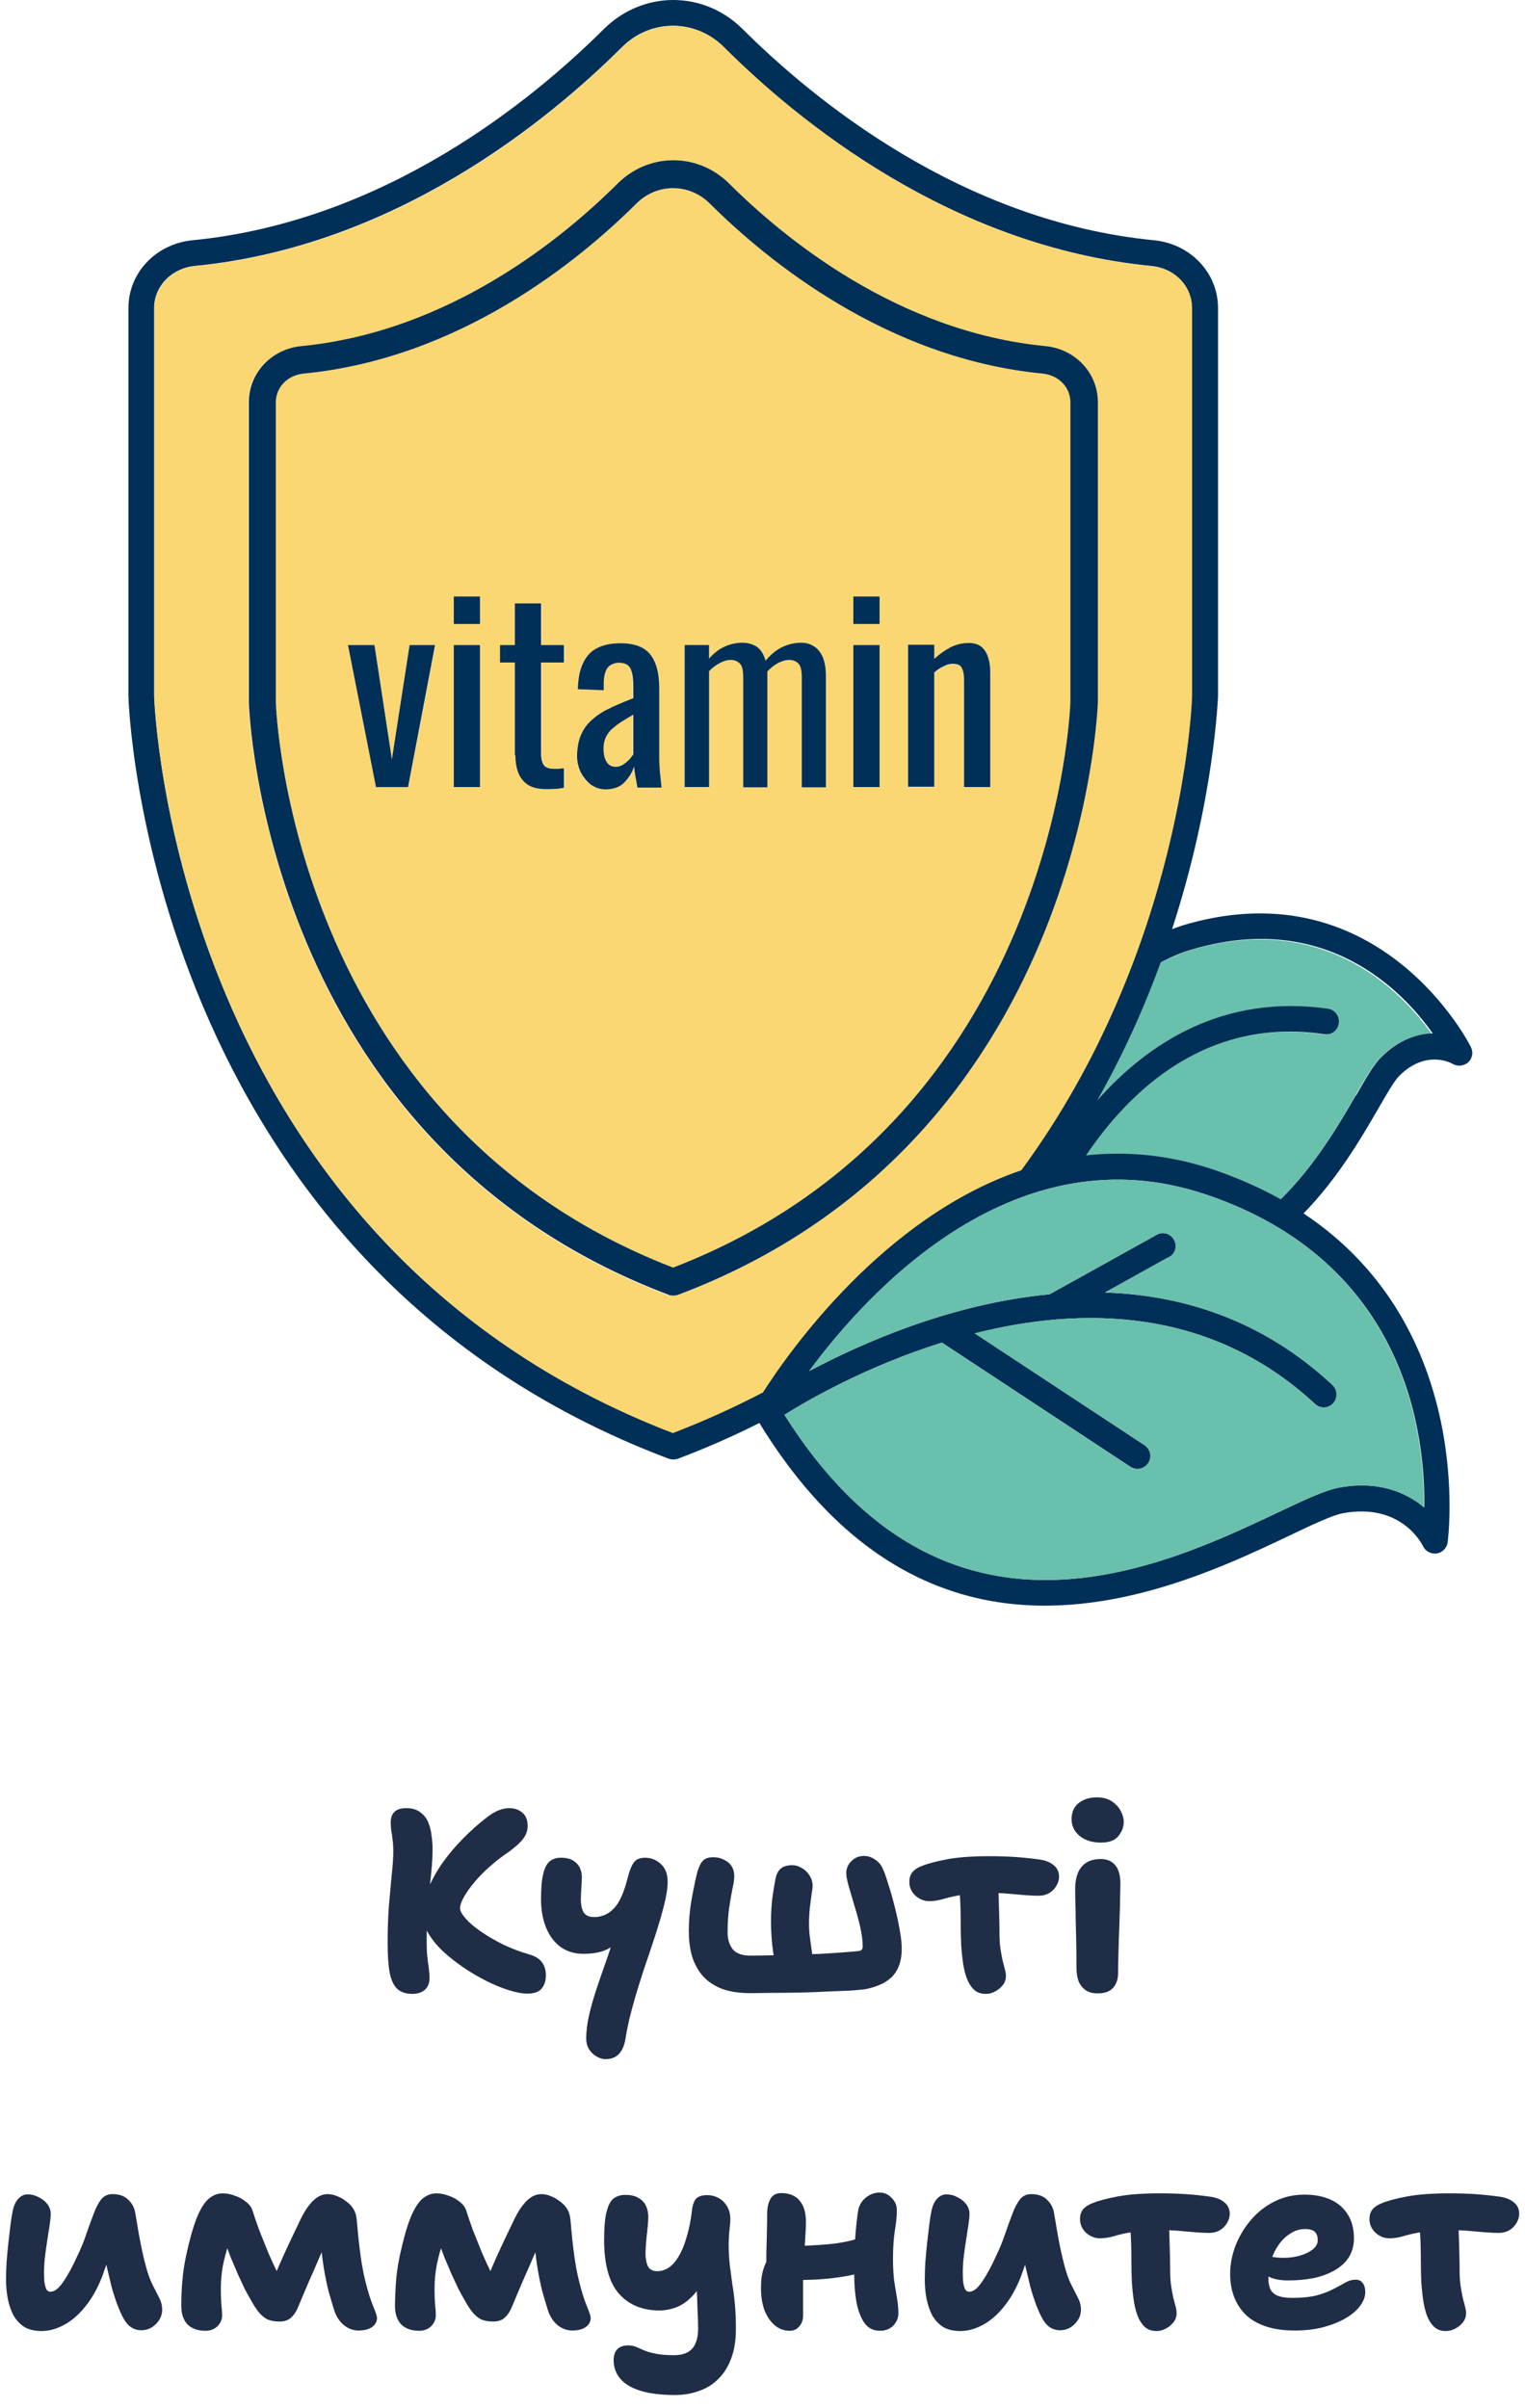 <?xml version="1.0" encoding="UTF-8"?> <svg xmlns="http://www.w3.org/2000/svg" width="95" height="150" viewBox="0 0 95 150" fill="none"><path d="M86.559 139.416C86.229 139.416 85.936 139.299 85.68 139.064C85.434 138.83 85.311 138.547 85.311 138.216C85.311 137.971 85.376 137.768 85.504 137.608C85.642 137.448 85.84 137.32 86.096 137.224C86.458 137.075 86.981 136.936 87.663 136.808C88.357 136.68 89.226 136.616 90.272 136.616C90.869 136.616 91.407 136.632 91.888 136.664C92.368 136.696 92.879 136.75 93.424 136.824C93.797 136.878 94.09 136.995 94.303 137.176C94.528 137.358 94.639 137.598 94.639 137.896C94.639 138.088 94.581 138.28 94.463 138.472C94.357 138.654 94.207 138.803 94.016 138.92C93.823 139.027 93.605 139.08 93.359 139.08C93.178 139.08 92.917 139.07 92.576 139.048C92.245 139.016 91.882 138.984 91.487 138.952C91.093 138.92 90.704 138.904 90.32 138.904C89.594 138.904 89.002 138.947 88.543 139.032C88.085 139.107 87.706 139.192 87.407 139.288C87.109 139.374 86.826 139.416 86.559 139.416ZM90.079 145.192C89.813 145.192 89.594 145.128 89.424 145C89.263 144.883 89.114 144.691 88.975 144.424C88.858 144.179 88.762 143.859 88.688 143.464C88.624 143.07 88.576 142.643 88.543 142.184C88.522 141.726 88.511 141.278 88.511 140.84C88.511 140.147 88.496 139.566 88.463 139.096C88.431 138.616 88.415 138.227 88.415 137.928L90.832 137.8C90.832 137.875 90.837 138.046 90.847 138.312C90.858 138.579 90.869 138.894 90.879 139.256C90.89 139.619 90.901 139.998 90.912 140.392C90.922 140.776 90.927 141.128 90.927 141.448C90.927 141.811 90.949 142.131 90.992 142.408C91.034 142.675 91.077 142.91 91.12 143.112C91.173 143.315 91.221 143.496 91.263 143.656C91.306 143.806 91.328 143.95 91.328 144.088C91.328 144.302 91.258 144.494 91.12 144.664C90.992 144.824 90.832 144.952 90.639 145.048C90.458 145.144 90.272 145.192 90.079 145.192Z" fill="#202D46"></path><path d="M80.664 145.16C79.971 145.16 79.368 145.075 78.856 144.904C78.344 144.734 77.922 144.488 77.592 144.168C77.272 143.848 77.032 143.475 76.872 143.048C76.712 142.622 76.632 142.152 76.632 141.64C76.632 141.064 76.739 140.488 76.952 139.912C77.176 139.326 77.49 138.792 77.896 138.312C78.301 137.822 78.787 137.432 79.352 137.144C79.928 136.846 80.568 136.696 81.272 136.696C81.88 136.696 82.413 136.798 82.872 137C83.331 137.203 83.688 137.507 83.944 137.912C84.21 138.318 84.344 138.819 84.344 139.416C84.344 139.864 84.237 140.259 84.024 140.6C83.811 140.931 83.512 141.203 83.128 141.416C82.754 141.63 82.323 141.79 81.832 141.896C81.341 141.992 80.813 142.04 80.248 142.04C79.672 142.04 79.229 141.939 78.92 141.736C78.611 141.523 78.456 141.278 78.456 141C78.456 140.851 78.488 140.739 78.552 140.664C78.626 140.579 78.749 140.536 78.92 140.536C79.037 140.536 79.176 140.552 79.336 140.584C79.496 140.616 79.715 140.632 79.992 140.632C80.344 140.632 80.68 140.584 81 140.488C81.32 140.392 81.581 140.264 81.784 140.104C81.987 139.934 82.088 139.747 82.088 139.544C82.088 139.31 82.029 139.134 81.912 139.016C81.794 138.899 81.592 138.84 81.304 138.84C80.973 138.84 80.669 138.931 80.392 139.112C80.115 139.283 79.869 139.518 79.656 139.816C79.453 140.104 79.293 140.435 79.176 140.808C79.069 141.182 79.016 141.566 79.016 141.96C79.016 142.206 79.058 142.419 79.144 142.6C79.24 142.782 79.394 142.915 79.608 143C79.832 143.086 80.125 143.128 80.488 143.128C81.106 143.128 81.624 143.075 82.04 142.968C82.456 142.851 82.802 142.718 83.08 142.568C83.368 142.419 83.613 142.286 83.816 142.168C84.029 142.051 84.237 141.992 84.44 141.992C84.642 141.992 84.792 142.062 84.888 142.2C84.995 142.328 85.048 142.52 85.048 142.776C85.048 143.054 84.941 143.336 84.728 143.624C84.514 143.912 84.216 144.168 83.832 144.392C83.448 144.616 82.984 144.803 82.44 144.952C81.906 145.091 81.314 145.16 80.664 145.16Z" fill="#202D46"></path><path d="M68.528 139.416C68.198 139.416 67.904 139.299 67.648 139.064C67.403 138.83 67.28 138.547 67.28 138.216C67.28 137.971 67.344 137.768 67.472 137.608C67.611 137.448 67.808 137.32 68.064 137.224C68.427 137.075 68.95 136.936 69.632 136.808C70.326 136.68 71.195 136.616 72.24 136.616C72.838 136.616 73.376 136.632 73.856 136.664C74.336 136.696 74.848 136.75 75.392 136.824C75.766 136.878 76.059 136.995 76.272 137.176C76.496 137.358 76.608 137.598 76.608 137.896C76.608 138.088 76.55 138.28 76.432 138.472C76.326 138.654 76.176 138.803 75.984 138.92C75.792 139.027 75.574 139.08 75.328 139.08C75.147 139.08 74.886 139.07 74.544 139.048C74.214 139.016 73.851 138.984 73.456 138.952C73.062 138.92 72.672 138.904 72.288 138.904C71.563 138.904 70.971 138.947 70.512 139.032C70.054 139.107 69.675 139.192 69.376 139.288C69.078 139.374 68.795 139.416 68.528 139.416ZM72.048 145.192C71.782 145.192 71.563 145.128 71.392 145C71.232 144.883 71.083 144.691 70.944 144.424C70.827 144.179 70.731 143.859 70.656 143.464C70.592 143.07 70.544 142.643 70.512 142.184C70.491 141.726 70.48 141.278 70.48 140.84C70.48 140.147 70.464 139.566 70.432 139.096C70.4 138.616 70.384 138.227 70.384 137.928L72.8 137.8C72.8 137.875 72.806 138.046 72.816 138.312C72.827 138.579 72.838 138.894 72.848 139.256C72.859 139.619 72.87 139.998 72.88 140.392C72.891 140.776 72.896 141.128 72.896 141.448C72.896 141.811 72.918 142.131 72.96 142.408C73.003 142.675 73.046 142.91 73.088 143.112C73.142 143.315 73.19 143.496 73.232 143.656C73.275 143.806 73.296 143.95 73.296 144.088C73.296 144.302 73.227 144.494 73.088 144.664C72.96 144.824 72.8 144.952 72.608 145.048C72.427 145.144 72.24 145.192 72.048 145.192Z" fill="#202D46"></path><path d="M59.818 145.192C59.392 145.192 59.034 145.107 58.746 144.936C58.469 144.755 58.245 144.515 58.074 144.216C57.914 143.907 57.797 143.565 57.722 143.192C57.648 142.808 57.61 142.413 57.61 142.008C57.61 141.677 57.621 141.315 57.642 140.92C57.674 140.515 57.712 140.115 57.754 139.72C57.797 139.325 57.84 138.957 57.882 138.616C57.925 138.275 57.968 138.003 58.01 137.8C58.074 137.427 58.192 137.149 58.362 136.968C58.533 136.776 58.73 136.68 58.954 136.68C59.2 136.68 59.429 136.739 59.642 136.856C59.866 136.963 60.048 137.107 60.186 137.288C60.325 137.469 60.394 137.672 60.394 137.896C60.394 138.056 60.373 138.28 60.33 138.568C60.288 138.845 60.24 139.155 60.186 139.496C60.133 139.827 60.085 140.168 60.042 140.52C60 140.861 59.978 141.192 59.978 141.512C59.978 141.704 59.984 141.896 59.994 142.088C60.016 142.269 60.053 142.424 60.106 142.552C60.16 142.68 60.25 142.744 60.378 142.744C60.634 142.744 60.901 142.536 61.178 142.12C61.466 141.704 61.754 141.176 62.042 140.536C62.277 140.056 62.469 139.587 62.618 139.128C62.778 138.669 62.928 138.259 63.066 137.896C63.205 137.523 63.36 137.224 63.53 137C63.712 136.776 63.946 136.664 64.234 136.664C64.672 136.664 65.008 136.787 65.242 137.032C65.488 137.267 65.632 137.565 65.674 137.928C65.728 138.205 65.786 138.552 65.85 138.968C65.925 139.384 66.005 139.795 66.09 140.2C66.176 140.595 66.25 140.904 66.314 141.128C66.442 141.619 66.586 142.019 66.746 142.328C66.906 142.637 67.045 142.909 67.162 143.144C67.28 143.379 67.338 143.619 67.338 143.864C67.338 144.088 67.28 144.296 67.162 144.488C67.045 144.68 66.885 144.84 66.682 144.968C66.49 145.085 66.277 145.144 66.042 145.144C65.573 145.144 65.205 144.904 64.938 144.424C64.672 143.944 64.421 143.283 64.186 142.44C64.09 142.045 63.994 141.645 63.898 141.24C63.813 140.835 63.733 140.435 63.658 140.04C63.594 139.645 63.536 139.277 63.482 138.936L64.618 138.76C64.544 139.005 64.416 139.4 64.234 139.944C64.064 140.477 63.856 141.085 63.61 141.768C63.322 142.515 62.97 143.144 62.554 143.656C62.149 144.168 61.706 144.552 61.226 144.808C60.757 145.064 60.288 145.192 59.818 145.192Z" fill="#202D46"></path><path d="M49.197 145.176C48.845 145.176 48.536 145.064 48.269 144.84C48.003 144.616 47.789 144.307 47.629 143.912C47.48 143.507 47.405 143.032 47.405 142.488C47.405 142.051 47.453 141.678 47.549 141.368C47.645 141.048 47.768 140.792 47.917 140.6C48.067 140.398 48.211 140.243 48.349 140.136C48.456 140.051 48.584 139.992 48.733 139.96C48.883 139.918 49.043 139.896 49.213 139.896C49.992 139.896 50.797 139.859 51.629 139.784C52.461 139.71 53.219 139.539 53.901 139.272L54.653 141.192C54.12 141.427 53.539 141.608 52.909 141.736C52.291 141.854 51.651 141.934 50.989 141.976C50.339 142.008 49.704 142.024 49.085 142.024L47.725 141.592C47.736 141.176 47.741 140.755 47.741 140.328C47.752 139.891 47.763 139.47 47.773 139.064C47.784 138.648 47.789 138.259 47.789 137.896C47.789 137.544 47.853 137.24 47.981 136.984C48.12 136.728 48.344 136.6 48.653 136.6C49.176 136.6 49.565 136.76 49.821 137.08C50.077 137.39 50.205 137.822 50.205 138.376C50.205 138.632 50.195 138.92 50.173 139.24C50.152 139.55 50.131 139.87 50.109 140.2C50.099 140.531 50.083 140.846 50.061 141.144C50.04 141.432 50.029 141.678 50.029 141.88C50.029 142.254 50.029 142.627 50.029 143C50.029 143.363 50.029 143.774 50.029 144.232C50.029 144.499 49.949 144.723 49.789 144.904C49.64 145.086 49.443 145.176 49.197 145.176ZM54.813 145.176C54.408 145.176 54.088 145.016 53.853 144.696C53.629 144.376 53.464 143.95 53.357 143.416C53.261 142.883 53.213 142.291 53.213 141.64C53.213 140.616 53.24 139.784 53.293 139.144C53.347 138.504 53.405 138.003 53.469 137.64C53.533 137.331 53.693 137.075 53.949 136.872C54.205 136.67 54.488 136.568 54.797 136.568C55.096 136.568 55.347 136.68 55.549 136.904C55.763 137.118 55.869 137.368 55.869 137.656C55.869 138.04 55.827 138.478 55.741 138.968C55.667 139.448 55.629 140.03 55.629 140.712C55.629 141.235 55.656 141.699 55.709 142.104C55.773 142.51 55.832 142.872 55.885 143.192C55.939 143.502 55.965 143.8 55.965 144.088C55.965 144.376 55.859 144.632 55.645 144.856C55.432 145.07 55.155 145.176 54.813 145.176Z" fill="#202D46"></path><path d="M42.05 149.176C41.133 149.176 40.391 149.08 39.826 148.888C39.271 148.707 38.866 148.451 38.61 148.12C38.354 147.8 38.226 147.432 38.226 147.016C38.226 146.717 38.3 146.488 38.45 146.328C38.61 146.168 38.834 146.088 39.122 146.088C39.303 146.088 39.463 146.115 39.602 146.168C39.751 146.232 39.922 146.307 40.114 146.392C40.306 146.477 40.546 146.547 40.834 146.6C41.122 146.664 41.501 146.696 41.97 146.696C42.343 146.696 42.636 146.632 42.85 146.504C43.074 146.376 43.234 146.189 43.33 145.944C43.437 145.709 43.49 145.421 43.49 145.08C43.49 144.685 43.479 144.333 43.458 144.024C43.447 143.704 43.437 143.389 43.426 143.08C43.415 142.771 43.399 142.445 43.378 142.104C43.367 141.763 43.362 141.379 43.362 140.952L44.114 141.512C43.89 142.003 43.65 142.408 43.394 142.728C43.138 143.037 42.877 143.283 42.61 143.464C42.343 143.635 42.077 143.752 41.81 143.816C41.554 143.88 41.314 143.912 41.09 143.912C40.023 143.912 39.181 143.565 38.562 142.872C37.943 142.168 37.634 141.048 37.634 139.512C37.634 138.723 37.687 138.131 37.794 137.736C37.901 137.331 38.05 137.059 38.242 136.92C38.444 136.781 38.679 136.712 38.946 136.712C39.298 136.712 39.575 136.776 39.778 136.904C39.991 137.021 40.146 137.187 40.242 137.4C40.338 137.603 40.386 137.832 40.386 138.088C40.375 138.451 40.343 138.829 40.29 139.224C40.247 139.608 40.221 139.971 40.21 140.312C40.21 140.653 40.258 140.931 40.354 141.144C40.461 141.357 40.658 141.464 40.946 141.464C41.34 141.464 41.687 141.293 41.986 140.952C42.285 140.6 42.525 140.136 42.706 139.56C42.898 138.973 43.031 138.344 43.106 137.672C43.148 137.331 43.234 137.091 43.362 136.952C43.501 136.803 43.73 136.728 44.05 136.728C44.327 136.728 44.583 136.797 44.818 136.936C45.053 137.075 45.234 137.283 45.362 137.56C45.49 137.827 45.527 138.173 45.474 138.6C45.41 139.133 45.383 139.608 45.394 140.024C45.404 140.429 45.431 140.813 45.474 141.176C45.517 141.528 45.565 141.891 45.618 142.264C45.682 142.627 45.735 143.037 45.778 143.496C45.821 143.944 45.842 144.472 45.842 145.08C45.842 145.773 45.746 146.376 45.554 146.888C45.362 147.411 45.095 147.837 44.754 148.168C44.423 148.509 44.023 148.76 43.554 148.92C43.095 149.091 42.594 149.176 42.05 149.176Z" fill="#202D46"></path><path d="M26.11 145.176C25.63 145.176 25.256 145.043 24.989 144.776C24.733 144.499 24.605 144.11 24.605 143.608C24.605 143.32 24.622 142.894 24.654 142.328C24.686 141.763 24.765 141.171 24.893 140.552C25.117 139.518 25.341 138.718 25.566 138.152C25.8 137.576 26.051 137.176 26.317 136.952C26.584 136.728 26.872 136.616 27.181 136.616C27.427 136.616 27.677 136.664 27.933 136.76C28.2 136.846 28.435 136.974 28.637 137.144C28.851 137.304 28.989 137.496 29.053 137.72C29.149 138.03 29.283 138.419 29.453 138.888C29.635 139.347 29.827 139.827 30.029 140.328C30.243 140.819 30.456 141.278 30.669 141.704C30.893 142.131 31.096 142.462 31.277 142.696L29.982 142.856C30.216 142.27 30.445 141.71 30.669 141.176C30.904 140.632 31.139 140.115 31.373 139.624C31.608 139.123 31.832 138.654 32.045 138.216C32.291 137.715 32.552 137.331 32.83 137.064C33.107 136.798 33.406 136.664 33.725 136.664C33.917 136.664 34.115 136.707 34.318 136.792C34.531 136.878 34.702 136.974 34.83 137.08C35.053 137.23 35.224 137.406 35.342 137.608C35.459 137.8 35.528 138.067 35.55 138.408C35.614 139.176 35.688 139.87 35.773 140.488C35.859 141.107 35.96 141.646 36.078 142.104C36.237 142.744 36.398 143.256 36.557 143.64C36.718 144.024 36.797 144.27 36.797 144.376C36.797 144.611 36.691 144.803 36.477 144.952C36.275 145.091 35.998 145.16 35.645 145.16C35.315 145.16 35.011 145.048 34.733 144.824C34.467 144.6 34.27 144.302 34.142 143.928C34.035 143.587 33.917 143.192 33.789 142.744C33.672 142.296 33.566 141.774 33.469 141.176C33.373 140.568 33.299 139.875 33.245 139.096L33.965 138.92C33.795 139.294 33.614 139.694 33.422 140.12C33.24 140.547 33.053 140.979 32.861 141.416C32.669 141.843 32.488 142.259 32.318 142.664C32.147 143.07 31.992 143.438 31.854 143.768C31.736 144.035 31.587 144.243 31.405 144.392C31.235 144.531 31.006 144.6 30.718 144.6C30.398 144.6 30.131 144.547 29.918 144.44C29.715 144.323 29.534 144.158 29.373 143.944C29.213 143.731 29.053 143.475 28.893 143.176C28.808 143.038 28.696 142.835 28.558 142.568C28.43 142.291 28.285 141.982 28.125 141.64C27.976 141.288 27.827 140.936 27.677 140.584C27.539 140.232 27.422 139.907 27.326 139.608C27.23 139.299 27.171 139.048 27.149 138.856L27.982 138.808C27.832 139.064 27.688 139.395 27.549 139.8C27.411 140.206 27.294 140.648 27.198 141.128C27.112 141.598 27.07 142.072 27.07 142.552C27.07 142.904 27.08 143.23 27.102 143.528C27.134 143.816 27.149 144.04 27.149 144.2C27.149 144.478 27.048 144.712 26.846 144.904C26.654 145.086 26.408 145.176 26.11 145.176Z" fill="#202D46"></path><path d="M12.797 145.176C12.317 145.176 11.944 145.043 11.677 144.776C11.421 144.499 11.293 144.11 11.293 143.608C11.293 143.416 11.298 143.16 11.309 142.84C11.32 142.52 11.346 142.163 11.389 141.768C11.432 141.374 11.496 140.968 11.581 140.552C11.805 139.518 12.029 138.718 12.253 138.152C12.488 137.576 12.738 137.176 13.005 136.952C13.272 136.728 13.56 136.616 13.869 136.616C14.114 136.616 14.365 136.664 14.621 136.76C14.888 136.846 15.122 136.974 15.325 137.144C15.538 137.304 15.677 137.496 15.741 137.72C15.837 138.03 15.97 138.419 16.141 138.888C16.322 139.347 16.514 139.827 16.717 140.328C16.93 140.819 17.144 141.278 17.357 141.704C17.581 142.131 17.784 142.462 17.965 142.696L16.669 142.856C16.904 142.27 17.133 141.71 17.357 141.176C17.592 140.632 17.826 140.115 18.061 139.624C18.296 139.123 18.52 138.654 18.733 138.216C18.978 137.715 19.24 137.331 19.517 137.064C19.794 136.798 20.093 136.664 20.413 136.664C20.605 136.664 20.802 136.707 21.005 136.792C21.218 136.878 21.389 136.974 21.517 137.08C21.741 137.23 21.912 137.406 22.029 137.608C22.146 137.8 22.216 138.067 22.237 138.408C22.301 139.176 22.376 139.87 22.461 140.488C22.546 141.107 22.648 141.646 22.765 142.104C22.925 142.744 23.085 143.256 23.245 143.64C23.405 144.024 23.485 144.27 23.485 144.376C23.485 144.611 23.378 144.803 23.165 144.952C22.962 145.091 22.685 145.16 22.333 145.16C22.002 145.16 21.698 145.048 21.421 144.824C21.154 144.6 20.957 144.302 20.829 143.928C20.722 143.587 20.605 143.192 20.477 142.744C20.36 142.296 20.253 141.774 20.157 141.176C20.061 140.568 19.986 139.875 19.933 139.096L20.653 138.92C20.482 139.294 20.301 139.694 20.109 140.12C19.928 140.547 19.741 140.979 19.549 141.416C19.357 141.843 19.176 142.259 19.005 142.664C18.834 143.07 18.68 143.438 18.541 143.768C18.424 144.035 18.274 144.243 18.093 144.392C17.922 144.531 17.693 144.6 17.405 144.6C17.085 144.6 16.818 144.547 16.605 144.44C16.402 144.323 16.221 144.158 16.061 143.944C15.901 143.731 15.741 143.475 15.581 143.176C15.496 143.038 15.384 142.835 15.245 142.568C15.117 142.291 14.973 141.982 14.813 141.64C14.664 141.288 14.514 140.936 14.365 140.584C14.226 140.232 14.109 139.907 14.013 139.608C13.917 139.299 13.858 139.048 13.837 138.856L14.669 138.808C14.52 139.064 14.376 139.395 14.237 139.8C14.098 140.206 13.981 140.648 13.885 141.128C13.8 141.598 13.757 142.072 13.757 142.552C13.757 142.904 13.768 143.23 13.789 143.528C13.821 143.816 13.837 144.04 13.837 144.2C13.837 144.478 13.736 144.712 13.533 144.904C13.341 145.086 13.096 145.176 12.797 145.176Z" fill="#202D46"></path><path d="M2.584 145.192C2.157 145.192 1.8 145.107 1.512 144.936C1.235 144.755 1.011 144.515 0.84 144.216C0.68 143.907 0.563 143.565 0.488 143.192C0.413 142.808 0.376 142.413 0.376 142.008C0.376 141.677 0.387 141.315 0.408 140.92C0.44 140.515 0.477 140.115 0.52 139.72C0.563 139.325 0.605 138.957 0.648 138.616C0.691 138.275 0.733 138.003 0.776 137.8C0.84 137.427 0.957 137.149 1.128 136.968C1.299 136.776 1.496 136.68 1.72 136.68C1.965 136.68 2.195 136.739 2.408 136.856C2.632 136.963 2.813 137.107 2.952 137.288C3.091 137.469 3.16 137.672 3.16 137.896C3.16 138.056 3.139 138.28 3.096 138.568C3.053 138.845 3.005 139.155 2.952 139.496C2.899 139.827 2.851 140.168 2.808 140.52C2.765 140.861 2.744 141.192 2.744 141.512C2.744 141.704 2.749 141.896 2.76 142.088C2.781 142.269 2.819 142.424 2.872 142.552C2.925 142.68 3.016 142.744 3.144 142.744C3.4 142.744 3.667 142.536 3.944 142.12C4.232 141.704 4.52 141.176 4.808 140.536C5.043 140.056 5.235 139.587 5.384 139.128C5.544 138.669 5.693 138.259 5.832 137.896C5.971 137.523 6.125 137.224 6.296 137C6.477 136.776 6.712 136.664 7 136.664C7.437 136.664 7.773 136.787 8.008 137.032C8.253 137.267 8.397 137.565 8.44 137.928C8.493 138.205 8.552 138.552 8.616 138.968C8.691 139.384 8.771 139.795 8.856 140.2C8.941 140.595 9.016 140.904 9.08 141.128C9.208 141.619 9.352 142.019 9.512 142.328C9.672 142.637 9.811 142.909 9.928 143.144C10.045 143.379 10.104 143.619 10.104 143.864C10.104 144.088 10.045 144.296 9.928 144.488C9.811 144.68 9.651 144.84 9.448 144.968C9.256 145.085 9.043 145.144 8.808 145.144C8.339 145.144 7.971 144.904 7.704 144.424C7.437 143.944 7.187 143.283 6.952 142.44C6.856 142.045 6.76 141.645 6.664 141.24C6.579 140.835 6.499 140.435 6.424 140.04C6.36 139.645 6.301 139.277 6.248 138.936L7.384 138.76C7.309 139.005 7.181 139.4 7 139.944C6.829 140.477 6.621 141.085 6.376 141.768C6.088 142.515 5.736 143.144 5.32 143.656C4.915 144.168 4.472 144.552 3.992 144.808C3.523 145.064 3.053 145.192 2.584 145.192Z" fill="#202D46"></path><path d="M68.386 124.16C68.066 124.16 67.81 124.091 67.618 123.952C67.426 123.813 67.282 123.627 67.186 123.392C67.101 123.147 67.058 122.875 67.058 122.576C67.058 121.883 67.053 121.301 67.042 120.832C67.031 120.352 67.021 119.936 67.01 119.584C67.01 119.232 67.005 118.901 66.994 118.592C66.983 118.283 66.978 117.952 66.978 117.6C66.978 117.269 67.031 116.965 67.138 116.688C67.245 116.411 67.415 116.192 67.65 116.032C67.895 115.872 68.205 115.792 68.578 115.792C68.951 115.792 69.245 115.915 69.458 116.16C69.671 116.395 69.783 116.763 69.794 117.264C69.794 117.477 69.789 117.771 69.778 118.144C69.778 118.517 69.767 118.933 69.746 119.392C69.735 119.84 69.719 120.293 69.698 120.752C69.687 121.2 69.677 121.616 69.666 122C69.655 122.384 69.65 122.693 69.65 122.928C69.65 123.28 69.549 123.573 69.346 123.808C69.143 124.043 68.823 124.16 68.386 124.16ZM68.578 114.768C68.034 114.768 67.591 114.629 67.25 114.352C66.919 114.064 66.754 113.717 66.754 113.312C66.754 112.875 66.903 112.539 67.202 112.304C67.501 112.069 67.879 111.952 68.338 111.952C68.701 111.952 69.005 112.032 69.25 112.192C69.495 112.352 69.682 112.549 69.81 112.784C69.938 113.019 70.002 113.253 70.002 113.488C70.002 113.797 69.89 114.091 69.666 114.368C69.453 114.635 69.09 114.768 68.578 114.768Z" fill="#202D46"></path><path d="M57.895 118.416C57.565 118.416 57.272 118.299 57.016 118.064C56.77 117.83 56.648 117.547 56.648 117.216C56.648 116.971 56.712 116.768 56.84 116.608C56.978 116.448 57.175 116.32 57.431 116.224C57.794 116.075 58.317 115.936 58.999 115.808C59.693 115.68 60.562 115.616 61.608 115.616C62.205 115.616 62.743 115.632 63.224 115.664C63.703 115.696 64.216 115.75 64.76 115.824C65.133 115.878 65.426 115.995 65.639 116.176C65.864 116.358 65.975 116.598 65.975 116.896C65.975 117.088 65.917 117.28 65.799 117.472C65.693 117.654 65.543 117.803 65.352 117.92C65.159 118.027 64.941 118.08 64.695 118.08C64.514 118.08 64.253 118.07 63.911 118.048C63.581 118.016 63.218 117.984 62.824 117.952C62.429 117.92 62.039 117.904 61.656 117.904C60.93 117.904 60.338 117.947 59.88 118.032C59.421 118.107 59.042 118.192 58.743 118.288C58.445 118.374 58.162 118.416 57.895 118.416ZM61.416 124.192C61.149 124.192 60.93 124.128 60.76 124C60.599 123.883 60.45 123.691 60.312 123.424C60.194 123.179 60.098 122.859 60.023 122.464C59.959 122.07 59.911 121.643 59.88 121.184C59.858 120.726 59.847 120.278 59.847 119.84C59.847 119.147 59.831 118.566 59.8 118.096C59.767 117.616 59.752 117.227 59.752 116.928L62.167 116.8C62.167 116.875 62.173 117.046 62.184 117.312C62.194 117.579 62.205 117.894 62.215 118.256C62.226 118.619 62.237 118.998 62.248 119.392C62.258 119.776 62.264 120.128 62.264 120.448C62.264 120.811 62.285 121.131 62.328 121.408C62.37 121.675 62.413 121.91 62.456 122.112C62.509 122.315 62.557 122.496 62.599 122.656C62.642 122.806 62.663 122.95 62.663 123.088C62.663 123.302 62.594 123.494 62.456 123.664C62.328 123.824 62.167 123.952 61.975 124.048C61.794 124.144 61.608 124.192 61.416 124.192Z" fill="#202D46"></path><path d="M46.734 124.145C45.998 124.145 45.38 124.043 44.878 123.841C44.388 123.627 43.998 123.345 43.71 122.993C43.422 122.63 43.214 122.219 43.086 121.761C42.969 121.302 42.91 120.817 42.91 120.305C42.91 119.718 42.953 119.142 43.038 118.577C43.134 118.001 43.252 117.409 43.39 116.801C43.475 116.438 43.587 116.161 43.726 115.969C43.865 115.777 44.099 115.681 44.43 115.681C44.772 115.681 45.075 115.782 45.342 115.985C45.609 116.187 45.742 116.486 45.742 116.881C45.742 117.041 45.705 117.291 45.63 117.633C45.566 117.963 45.497 118.363 45.422 118.833C45.358 119.302 45.326 119.814 45.326 120.369C45.326 120.774 45.428 121.115 45.63 121.393C45.843 121.67 46.217 121.809 46.75 121.809C47.049 121.809 47.438 121.803 47.918 121.793C48.409 121.782 48.931 121.771 49.486 121.761C50.051 121.739 50.606 121.718 51.15 121.697C51.694 121.665 52.174 121.633 52.59 121.601C53.017 121.569 53.326 121.542 53.518 121.521C53.582 121.51 53.636 121.483 53.678 121.441C53.721 121.398 53.742 121.334 53.742 121.249C53.742 120.875 53.689 120.459 53.582 120.001C53.475 119.542 53.353 119.094 53.214 118.657C53.086 118.209 52.969 117.809 52.862 117.457C52.766 117.105 52.718 116.849 52.718 116.689C52.718 116.379 52.825 116.123 53.038 115.921C53.252 115.707 53.513 115.601 53.822 115.601C54.068 115.601 54.297 115.675 54.51 115.825C54.724 115.963 54.883 116.15 54.99 116.385C55.086 116.587 55.198 116.902 55.326 117.329C55.465 117.745 55.598 118.209 55.726 118.721C55.854 119.222 55.961 119.713 56.046 120.193C56.132 120.662 56.174 121.057 56.174 121.377C56.174 122.07 56.004 122.619 55.662 123.025C55.321 123.43 54.755 123.718 53.966 123.889C53.774 123.921 53.454 123.953 53.006 123.985C52.569 124.006 52.057 124.027 51.47 124.049C50.883 124.081 50.286 124.102 49.678 124.113C49.081 124.123 48.521 124.129 47.998 124.129C47.486 124.139 47.065 124.145 46.734 124.145ZM49.518 123.281C49.273 123.281 49.033 123.201 48.798 123.041C48.574 122.881 48.419 122.667 48.334 122.401C48.26 122.134 48.201 121.851 48.158 121.553C48.115 121.243 48.084 120.934 48.062 120.625C48.041 120.305 48.03 120.001 48.03 119.713C48.03 119.073 48.068 118.507 48.142 118.017C48.217 117.526 48.276 117.185 48.318 116.993C48.361 116.758 48.457 116.566 48.606 116.417C48.766 116.257 49.017 116.177 49.358 116.177C49.561 116.177 49.758 116.235 49.95 116.353C50.142 116.459 50.302 116.614 50.43 116.817C50.558 117.009 50.622 117.233 50.622 117.489C50.622 117.574 50.601 117.739 50.558 117.985C50.526 118.23 50.489 118.518 50.446 118.849C50.414 119.179 50.398 119.51 50.398 119.841C50.398 120.139 50.419 120.438 50.462 120.737C50.505 121.035 50.542 121.307 50.574 121.553C50.617 121.798 50.644 121.99 50.654 122.129C50.665 122.427 50.553 122.694 50.318 122.929C50.084 123.163 49.817 123.281 49.518 123.281Z" fill="#202D46"></path><path d="M37.719 128.256C37.538 128.256 37.356 128.203 37.175 128.096C36.994 128 36.839 127.856 36.711 127.664C36.583 127.472 36.519 127.237 36.519 126.96C36.519 126.501 36.583 126 36.711 125.456C36.839 124.912 36.999 124.357 37.191 123.792C37.383 123.216 37.575 122.661 37.767 122.128C37.959 121.584 38.119 121.088 38.247 120.64C38.386 120.192 38.461 119.829 38.471 119.552L39.143 120C38.983 120.352 38.775 120.656 38.519 120.912C38.274 121.168 37.975 121.365 37.623 121.504C37.271 121.632 36.839 121.696 36.327 121.696C35.794 121.696 35.33 121.557 34.935 121.28C34.541 120.992 34.236 120.592 34.023 120.08C33.81 119.557 33.703 118.96 33.703 118.288C33.703 117.595 33.751 117.061 33.847 116.688C33.943 116.315 34.082 116.059 34.263 115.92C34.444 115.781 34.669 115.712 34.935 115.712C35.266 115.712 35.522 115.771 35.703 115.888C35.895 116.005 36.034 116.155 36.119 116.336C36.205 116.517 36.247 116.709 36.247 116.912C36.247 116.997 36.242 117.136 36.231 117.328C36.221 117.509 36.21 117.691 36.199 117.872C36.188 118.053 36.183 118.187 36.183 118.272C36.183 118.645 36.242 118.928 36.359 119.12C36.487 119.312 36.706 119.408 37.015 119.408C37.484 119.408 37.89 119.232 38.231 118.88C38.583 118.528 38.877 117.877 39.111 116.928C39.218 116.512 39.34 116.208 39.479 116.016C39.618 115.813 39.852 115.712 40.183 115.712C40.556 115.712 40.882 115.84 41.159 116.096C41.447 116.352 41.591 116.72 41.591 117.2C41.591 117.595 41.517 118.085 41.367 118.672C41.218 119.259 41.031 119.899 40.807 120.592C40.583 121.275 40.349 121.973 40.103 122.688C39.922 123.243 39.757 123.771 39.607 124.272C39.458 124.784 39.325 125.275 39.207 125.744C39.1 126.213 39.01 126.677 38.935 127.136C38.861 127.499 38.722 127.776 38.519 127.968C38.327 128.16 38.06 128.256 37.719 128.256Z" fill="#202D46"></path><path d="M32.852 124.176C32.543 124.176 32.164 124.107 31.716 123.968C31.268 123.829 30.799 123.637 30.308 123.392C29.818 123.147 29.338 122.864 28.868 122.544C28.399 122.224 27.967 121.883 27.572 121.52C27.188 121.147 26.884 120.768 26.66 120.384C26.436 120 26.324 119.632 26.324 119.28C26.324 118.757 26.436 118.224 26.66 117.68C26.884 117.125 27.183 116.581 27.556 116.048C27.94 115.504 28.367 114.997 28.836 114.528C29.306 114.048 29.775 113.627 30.244 113.264C30.554 113.019 30.82 112.853 31.044 112.768C31.279 112.672 31.503 112.624 31.716 112.624C32.058 112.624 32.335 112.72 32.548 112.912C32.762 113.093 32.868 113.365 32.868 113.728C32.868 114.027 32.772 114.299 32.58 114.544C32.399 114.779 32.106 115.045 31.7 115.344C31.284 115.621 30.89 115.925 30.516 116.256C30.154 116.576 29.834 116.901 29.556 117.232C29.279 117.563 29.06 117.872 28.9 118.16C28.74 118.437 28.66 118.672 28.66 118.864C28.66 119.024 28.778 119.237 29.012 119.504C29.247 119.771 29.567 120.043 29.972 120.32C30.378 120.597 30.836 120.864 31.348 121.12C31.86 121.365 32.394 121.568 32.948 121.728C33.322 121.835 33.588 121.995 33.748 122.208C33.919 122.421 34.004 122.699 34.004 123.04C34.004 123.381 33.914 123.659 33.732 123.872C33.562 124.075 33.268 124.176 32.852 124.176ZM25.684 124.192C25.29 124.192 24.98 124.091 24.756 123.888C24.532 123.685 24.372 123.349 24.276 122.88C24.191 122.411 24.148 121.787 24.148 121.008C24.148 120.187 24.175 119.413 24.228 118.688C24.292 117.963 24.351 117.317 24.404 116.752C24.468 116.176 24.5 115.712 24.5 115.36C24.5 115.029 24.484 114.763 24.452 114.56C24.431 114.347 24.404 114.165 24.372 114.016C24.351 113.856 24.34 113.691 24.34 113.52C24.34 113.232 24.415 113.013 24.564 112.864C24.714 112.704 24.964 112.624 25.316 112.624C25.679 112.624 25.967 112.709 26.18 112.88C26.404 113.04 26.57 113.248 26.676 113.504C26.783 113.76 26.852 114.037 26.884 114.336C26.927 114.635 26.948 114.912 26.948 115.168C26.948 115.627 26.916 116.16 26.852 116.768C26.788 117.365 26.724 118.011 26.66 118.704C26.607 119.397 26.58 120.101 26.58 120.816C26.58 121.136 26.586 121.408 26.596 121.632C26.618 121.856 26.639 122.053 26.66 122.224C26.692 122.395 26.714 122.56 26.724 122.72C26.746 122.88 26.756 123.045 26.756 123.216C26.756 123.525 26.66 123.765 26.468 123.936C26.276 124.107 26.015 124.192 25.684 124.192Z" fill="#202D46"></path><path d="M74.406 59.103C73.638 59.327 72.934 59.631 72.278 59.951C71.27 62.702 69.991 65.614 68.327 68.541C71.462 65.006 76.15 61.919 82.693 62.846C83.125 62.91 83.428 63.31 83.365 63.758C83.3 64.19 82.917 64.51 82.453 64.43C75.11 63.358 70.327 67.934 67.623 71.981C70.135 71.709 72.806 71.917 75.638 72.893C77.157 73.405 78.533 74.029 79.749 74.716C81.861 72.669 83.332 70.141 84.42 68.254C85.076 67.134 85.54 66.318 85.988 65.87C87.06 64.782 88.212 64.414 89.188 64.398C87.3 61.743 82.549 56.799 74.374 59.119L74.406 59.103Z" fill="#69C0AC"></path><path d="M91.619 65.198C91.571 65.086 86.035 54.143 73.973 57.551C73.638 57.647 73.317 57.759 73.014 57.871C75.653 49.776 75.861 43.521 75.877 43.361V19.189C75.877 16.997 74.165 15.19 71.894 14.966C59.896 13.798 50.681 6.215 46.25 1.8C43.834 -0.6 40.059 -0.6 37.627 1.8C33.196 6.215 23.981 13.798 11.983 14.966C9.712 15.19 8 16.997 8 19.189V43.377C8 43.729 9.136 78.603 41.659 90.858C41.755 90.889 41.851 90.906 41.947 90.906C42.043 90.906 42.139 90.889 42.234 90.858C44.026 90.186 45.706 89.434 47.306 88.634C51.513 95.497 56.376 98.584 61.16 99.608C68.63 101.192 75.925 97.736 80.34 95.641C81.78 94.953 83.028 94.361 83.684 94.249C87.315 93.593 88.595 96.201 88.643 96.297C88.787 96.617 89.139 96.808 89.491 96.76C89.843 96.713 90.115 96.441 90.179 96.089C90.195 95.945 91.987 82.731 81.204 75.58C83.332 73.404 84.804 70.877 85.859 69.053C86.403 68.109 86.867 67.309 87.171 67.005C88.803 65.39 90.339 66.173 90.499 66.269C90.803 66.445 91.187 66.397 91.459 66.173C91.715 65.933 91.795 65.549 91.635 65.23L91.619 65.198ZM84.452 68.237C83.364 70.125 81.876 72.652 79.781 74.7C78.549 74.012 77.189 73.404 75.669 72.876C72.838 71.916 70.166 71.692 67.654 71.965C70.374 67.933 75.141 63.342 82.484 64.414C82.948 64.494 83.332 64.174 83.396 63.742C83.46 63.294 83.156 62.894 82.724 62.83C76.181 61.902 71.494 64.99 68.358 68.525C70.022 65.597 71.302 62.686 72.31 59.934C72.966 59.599 73.653 59.294 74.437 59.087C82.612 56.767 87.363 61.694 89.251 64.366C88.275 64.398 87.123 64.766 86.052 65.838C85.588 66.285 85.124 67.101 84.484 68.221L84.452 68.237ZM88.707 93.881C87.571 92.937 85.812 92.201 83.396 92.665C82.532 92.825 81.316 93.401 79.653 94.185C72.358 97.64 58.888 104.023 48.873 88.122C50.297 87.226 53.977 85.098 58.68 83.627L70.406 91.353C70.502 91.417 70.598 91.449 70.694 91.481C70.998 91.545 71.334 91.417 71.526 91.145C71.782 90.778 71.686 90.282 71.318 90.026L60.728 83.051C67.302 81.387 75.349 81.355 81.924 87.45C82.244 87.754 82.756 87.738 83.06 87.402C83.364 87.082 83.348 86.57 83.012 86.266C78.629 82.187 73.653 80.667 68.838 80.507L72.726 78.347C72.822 78.316 72.918 78.251 72.998 78.188C73.222 77.98 73.317 77.628 73.19 77.324C73.03 76.908 72.566 76.7 72.15 76.86L65.383 80.619C59.24 81.195 53.689 83.659 50.409 85.402C54.201 80.267 63.335 70.397 75.157 74.412C87.635 78.635 88.803 89.434 88.723 93.897L88.707 93.881ZM9.6 19.189C9.6 17.829 10.688 16.709 12.127 16.565C24.605 15.35 34.156 7.511 38.747 2.936C40.523 1.16 43.322 1.16 45.098 2.936C49.673 7.511 59.224 15.35 71.718 16.565C73.19 16.709 74.245 17.813 74.245 19.189V43.345C74.245 43.569 73.734 59.151 63.607 72.876C55.032 75.804 49.145 84.155 47.514 86.714C45.77 87.642 43.898 88.49 41.915 89.242C10.72 77.292 9.616 43.681 9.6 43.361V19.189Z" fill="#002F57"></path><path d="M41.93 89.258C43.914 88.49 45.769 87.642 47.529 86.731C49.161 84.171 55.048 75.804 63.623 72.893C73.733 59.167 74.261 43.585 74.261 43.361V19.205C74.261 17.829 73.205 16.726 71.733 16.582C59.239 15.366 49.689 7.527 45.114 2.952C43.322 1.176 40.538 1.176 38.763 2.952C34.187 7.527 24.637 15.366 12.143 16.582C10.703 16.726 9.615 17.846 9.615 19.205V43.377C9.615 43.697 10.735 77.308 41.946 89.274L41.93 89.258ZM15.47 25.06C15.47 23.253 16.878 21.749 18.75 21.573C27.948 20.677 35.019 14.854 38.427 11.463C40.378 9.511 43.45 9.511 45.401 11.463C48.809 14.854 55.88 20.677 65.078 21.573C66.95 21.749 68.358 23.253 68.358 25.06V43.745C68.358 44.033 67.478 71.149 42.202 80.668C42.106 80.7 42.01 80.716 41.898 80.716C41.786 80.716 41.69 80.7 41.594 80.668C16.366 71.133 15.486 44.033 15.47 43.745V25.044V25.06Z" fill="#FAD772"></path><path d="M41.931 78.955C65.815 69.74 66.679 43.985 66.679 43.713V25.06C66.679 24.116 65.943 23.364 64.935 23.268C55.209 22.324 47.786 16.229 44.218 12.678C42.938 11.398 40.923 11.398 39.643 12.678C36.076 16.229 28.653 22.324 18.926 23.268C17.919 23.364 17.183 24.116 17.183 25.06V43.745C17.183 43.985 18.047 69.757 41.931 78.955ZM56.568 40.177H58.2V41.057C58.488 40.785 58.824 40.545 59.176 40.353C59.528 40.161 59.928 40.065 60.36 40.065C60.712 40.065 60.984 40.161 61.176 40.337C61.368 40.513 61.495 40.753 61.575 41.025C61.656 41.297 61.688 41.585 61.688 41.873V49.04H60.056V42.353C60.056 42.033 60.008 41.793 59.912 41.617C59.816 41.441 59.624 41.361 59.352 41.361C59.176 41.361 58.984 41.409 58.776 41.521C58.584 41.633 58.392 41.761 58.2 41.905V49.04H56.568V40.193V40.177ZM53.161 37.154H54.793V38.865H53.161V37.154ZM53.161 40.177H54.793V49.024H53.161V40.177ZM42.651 40.177H44.17V41.025C44.474 40.689 44.794 40.433 45.146 40.273C45.498 40.113 45.866 40.033 46.25 40.033C46.57 40.033 46.874 40.113 47.13 40.273C47.386 40.433 47.578 40.721 47.69 41.153C48.01 40.769 48.346 40.481 48.73 40.305C49.097 40.129 49.497 40.033 49.897 40.033C50.185 40.033 50.441 40.097 50.681 40.241C50.921 40.385 51.097 40.593 51.241 40.897C51.385 41.201 51.449 41.601 51.449 42.081V49.04H49.945V42.193C49.945 41.761 49.881 41.473 49.737 41.329C49.593 41.185 49.417 41.105 49.178 41.105C48.938 41.105 48.714 41.169 48.474 41.297C48.234 41.425 48.01 41.601 47.802 41.825V49.04H46.298V42.193C46.298 41.761 46.234 41.473 46.09 41.329C45.946 41.185 45.77 41.105 45.53 41.105C45.29 41.105 45.066 41.169 44.842 41.297C44.602 41.425 44.378 41.601 44.154 41.825V49.04H42.635V40.193L42.651 40.177ZM39.371 41.985C39.323 41.745 39.243 41.569 39.115 41.457C38.987 41.345 38.795 41.281 38.539 41.281C38.315 41.281 38.139 41.329 37.995 41.441C37.851 41.537 37.755 41.681 37.691 41.873C37.627 42.065 37.595 42.289 37.595 42.545V42.993L35.98 42.929C35.996 41.953 36.22 41.233 36.651 40.769C37.083 40.305 37.739 40.065 38.635 40.065C39.531 40.065 40.139 40.305 40.507 40.785C40.875 41.265 41.051 41.953 41.051 42.865V46.912C41.051 47.184 41.051 47.456 41.067 47.712C41.083 47.968 41.099 48.208 41.131 48.432C41.163 48.656 41.179 48.864 41.195 49.056H39.691C39.659 48.896 39.627 48.688 39.579 48.432C39.531 48.176 39.499 47.952 39.483 47.744C39.387 48.096 39.179 48.416 38.891 48.72C38.603 49.024 38.203 49.168 37.691 49.168C37.339 49.168 37.035 49.072 36.779 48.864C36.508 48.672 36.3 48.416 36.156 48.096C35.996 47.792 35.932 47.456 35.932 47.104C35.932 46.56 36.028 46.096 36.204 45.712C36.395 45.328 36.636 45.008 36.956 44.752C37.275 44.496 37.643 44.273 38.075 44.065C38.507 43.873 38.939 43.681 39.419 43.505V42.881C39.419 42.529 39.403 42.225 39.355 42.001L39.371 41.985ZM31.18 40.177H32.108V37.586H33.74V40.177H35.164V41.265H33.74V46.928C33.74 47.28 33.788 47.52 33.916 47.664C34.044 47.808 34.236 47.888 34.556 47.888C34.636 47.888 34.732 47.888 34.844 47.888C34.956 47.888 35.052 47.872 35.164 47.856V49.072C34.956 49.104 34.764 49.12 34.604 49.136C34.428 49.136 34.236 49.152 34.044 49.152C33.58 49.152 33.212 49.072 32.94 48.896C32.652 48.72 32.46 48.48 32.332 48.16C32.204 47.84 32.14 47.472 32.14 47.04V41.265H31.212V40.177H31.18ZM28.269 37.154H29.901V38.865H28.269V37.154ZM25.421 49.024H23.422L21.678 40.177H23.326L24.413 47.296L25.517 40.177H27.117L25.437 49.024H25.421ZM28.269 40.177H29.901V49.024H28.269V40.177Z" fill="#FAD772"></path><path d="M38.123 45.376C37.947 45.536 37.819 45.712 37.723 45.904C37.627 46.096 37.579 46.336 37.579 46.592C37.579 46.944 37.643 47.232 37.771 47.44C37.899 47.648 38.091 47.744 38.347 47.744C38.507 47.744 38.667 47.696 38.811 47.6C38.955 47.504 39.083 47.408 39.195 47.28C39.307 47.168 39.387 47.072 39.419 46.992V44.48C39.163 44.624 38.923 44.768 38.699 44.912C38.475 45.056 38.283 45.2 38.107 45.36L38.123 45.376Z" fill="#FAD772"></path><path d="M41.627 80.651C41.723 80.683 41.819 80.699 41.931 80.699C42.043 80.699 42.139 80.683 42.235 80.651C67.511 71.133 68.374 44.017 68.391 43.729V25.044C68.391 23.236 66.983 21.733 65.111 21.557C55.913 20.661 48.842 14.838 45.434 11.446C43.482 9.495 40.411 9.495 38.459 11.446C35.052 14.838 27.981 20.661 18.782 21.557C16.911 21.733 15.503 23.236 15.503 25.044V43.745C15.503 44.017 16.383 71.117 41.659 80.651H41.627ZM17.183 25.06C17.183 24.116 17.919 23.364 18.926 23.268C28.653 22.324 36.076 16.229 39.643 12.678C40.923 11.398 42.938 11.398 44.218 12.678C47.786 16.229 55.209 22.324 64.935 23.268C65.943 23.364 66.679 24.116 66.679 25.06V43.713C66.679 43.969 65.815 69.741 41.931 78.955C18.047 69.741 17.183 43.985 17.183 43.745V25.06Z" fill="#002F57"></path><path d="M75.141 74.412C63.319 70.397 54.185 80.267 50.393 85.402C53.673 83.659 59.224 81.195 65.367 80.619L72.134 76.86C72.55 76.7 73.014 76.908 73.174 77.323C73.302 77.627 73.206 77.979 72.982 78.187C72.902 78.251 72.822 78.315 72.71 78.347L68.822 80.507C73.638 80.667 78.613 82.187 82.996 86.266C83.316 86.57 83.332 87.082 83.044 87.402C82.74 87.722 82.228 87.754 81.908 87.45C75.349 81.355 67.302 81.387 60.712 83.051L71.302 90.025C71.67 90.281 71.766 90.777 71.51 91.145C71.318 91.417 70.982 91.545 70.678 91.481C70.582 91.465 70.486 91.417 70.39 91.353L58.664 83.626C53.961 85.098 50.281 87.242 48.857 88.122C58.872 104.039 72.342 97.64 79.636 94.185C81.3 93.401 82.516 92.825 83.38 92.665C85.811 92.201 87.571 92.937 88.691 93.881C88.771 89.418 87.603 78.619 75.125 74.396L75.141 74.412Z" fill="#69C0AC"></path><path d="M24.413 47.297L23.326 40.178H21.678L23.422 49.024H25.421L27.101 40.178H25.517L24.413 47.297Z" fill="#002F57"></path><path d="M29.9 40.178H28.269V49.024H29.9V40.178Z" fill="#002F57"></path><path d="M29.9 37.154H28.269V38.866H29.9V37.154Z" fill="#002F57"></path><path d="M32.108 47.04C32.108 47.472 32.172 47.84 32.3 48.16C32.428 48.48 32.636 48.72 32.908 48.896C33.196 49.072 33.564 49.152 34.012 49.152C34.22 49.152 34.412 49.152 34.572 49.136C34.748 49.136 34.94 49.104 35.132 49.072V47.856C35.036 47.856 34.924 47.872 34.812 47.888C34.7 47.888 34.604 47.888 34.524 47.888C34.204 47.888 33.996 47.808 33.884 47.664C33.772 47.52 33.708 47.264 33.708 46.928V41.265H35.132V40.178H33.708V37.586H32.076V40.178H31.148V41.265H32.076V47.04H32.108Z" fill="#002F57"></path><path d="M38.091 44.065C37.659 44.257 37.291 44.481 36.971 44.753C36.651 45.009 36.395 45.329 36.219 45.712C36.043 46.096 35.947 46.56 35.947 47.104C35.947 47.456 36.027 47.776 36.171 48.096C36.331 48.4 36.539 48.656 36.795 48.864C37.067 49.056 37.371 49.168 37.707 49.168C38.219 49.168 38.619 49.024 38.907 48.72C39.195 48.416 39.387 48.096 39.499 47.744C39.515 47.952 39.547 48.176 39.595 48.432C39.643 48.688 39.675 48.896 39.707 49.056H41.21C41.194 48.864 41.162 48.656 41.146 48.432C41.114 48.208 41.098 47.968 41.082 47.712C41.066 47.456 41.066 47.184 41.066 46.912V42.865C41.066 41.953 40.891 41.265 40.523 40.785C40.155 40.305 39.531 40.065 38.651 40.065C37.771 40.065 37.083 40.305 36.667 40.769C36.251 41.233 36.011 41.953 35.995 42.929L37.611 42.993V42.545C37.611 42.289 37.643 42.065 37.707 41.873C37.771 41.681 37.867 41.537 38.011 41.441C38.155 41.345 38.331 41.281 38.555 41.281C38.811 41.281 39.003 41.345 39.131 41.457C39.259 41.569 39.339 41.745 39.387 41.985C39.435 42.225 39.451 42.513 39.451 42.865V43.489C38.987 43.665 38.539 43.857 38.107 44.049L38.091 44.065ZM39.435 47.008C39.435 47.008 39.323 47.168 39.211 47.296C39.099 47.408 38.971 47.52 38.827 47.616C38.683 47.712 38.523 47.76 38.363 47.76C38.107 47.76 37.915 47.664 37.787 47.456C37.659 47.248 37.595 46.976 37.595 46.608C37.595 46.352 37.643 46.129 37.739 45.92C37.835 45.728 37.963 45.537 38.139 45.393C38.315 45.233 38.507 45.089 38.731 44.945C38.955 44.801 39.195 44.657 39.451 44.513V47.024L39.435 47.008Z" fill="#002F57"></path><path d="M44.154 41.825C44.362 41.601 44.602 41.425 44.842 41.297C45.082 41.169 45.306 41.105 45.53 41.105C45.754 41.105 45.946 41.185 46.09 41.329C46.234 41.473 46.298 41.761 46.298 42.193V49.04H47.802V41.825C48.01 41.601 48.233 41.425 48.474 41.297C48.713 41.169 48.953 41.105 49.177 41.105C49.401 41.105 49.593 41.185 49.737 41.329C49.881 41.473 49.945 41.761 49.945 42.193V49.04H51.449V42.081C51.449 41.585 51.369 41.201 51.241 40.897C51.097 40.593 50.905 40.369 50.681 40.241C50.441 40.097 50.185 40.033 49.897 40.033C49.497 40.033 49.097 40.129 48.729 40.305C48.361 40.481 48.01 40.769 47.69 41.153C47.578 40.737 47.386 40.449 47.13 40.273C46.874 40.113 46.57 40.033 46.25 40.033C45.866 40.033 45.498 40.113 45.146 40.273C44.794 40.433 44.458 40.689 44.17 41.025V40.177H42.65V49.024H44.17V41.809L44.154 41.825Z" fill="#002F57"></path><path d="M54.792 37.154H53.16V38.866H54.792V37.154Z" fill="#002F57"></path><path d="M54.792 40.178H53.16V49.024H54.792V40.178Z" fill="#002F57"></path><path d="M58.2 41.889C58.376 41.73 58.568 41.602 58.776 41.506C58.968 41.394 59.16 41.346 59.352 41.346C59.64 41.346 59.832 41.426 59.912 41.602C60.008 41.778 60.056 42.017 60.056 42.337V49.024H61.688V41.858C61.688 41.57 61.656 41.298 61.576 41.01C61.496 40.738 61.368 40.498 61.176 40.322C60.984 40.146 60.712 40.05 60.36 40.05C59.928 40.05 59.544 40.146 59.176 40.338C58.824 40.53 58.488 40.77 58.2 41.042V40.162H56.568V49.008H58.2V41.873V41.889Z" fill="#002F57"></path></svg> 